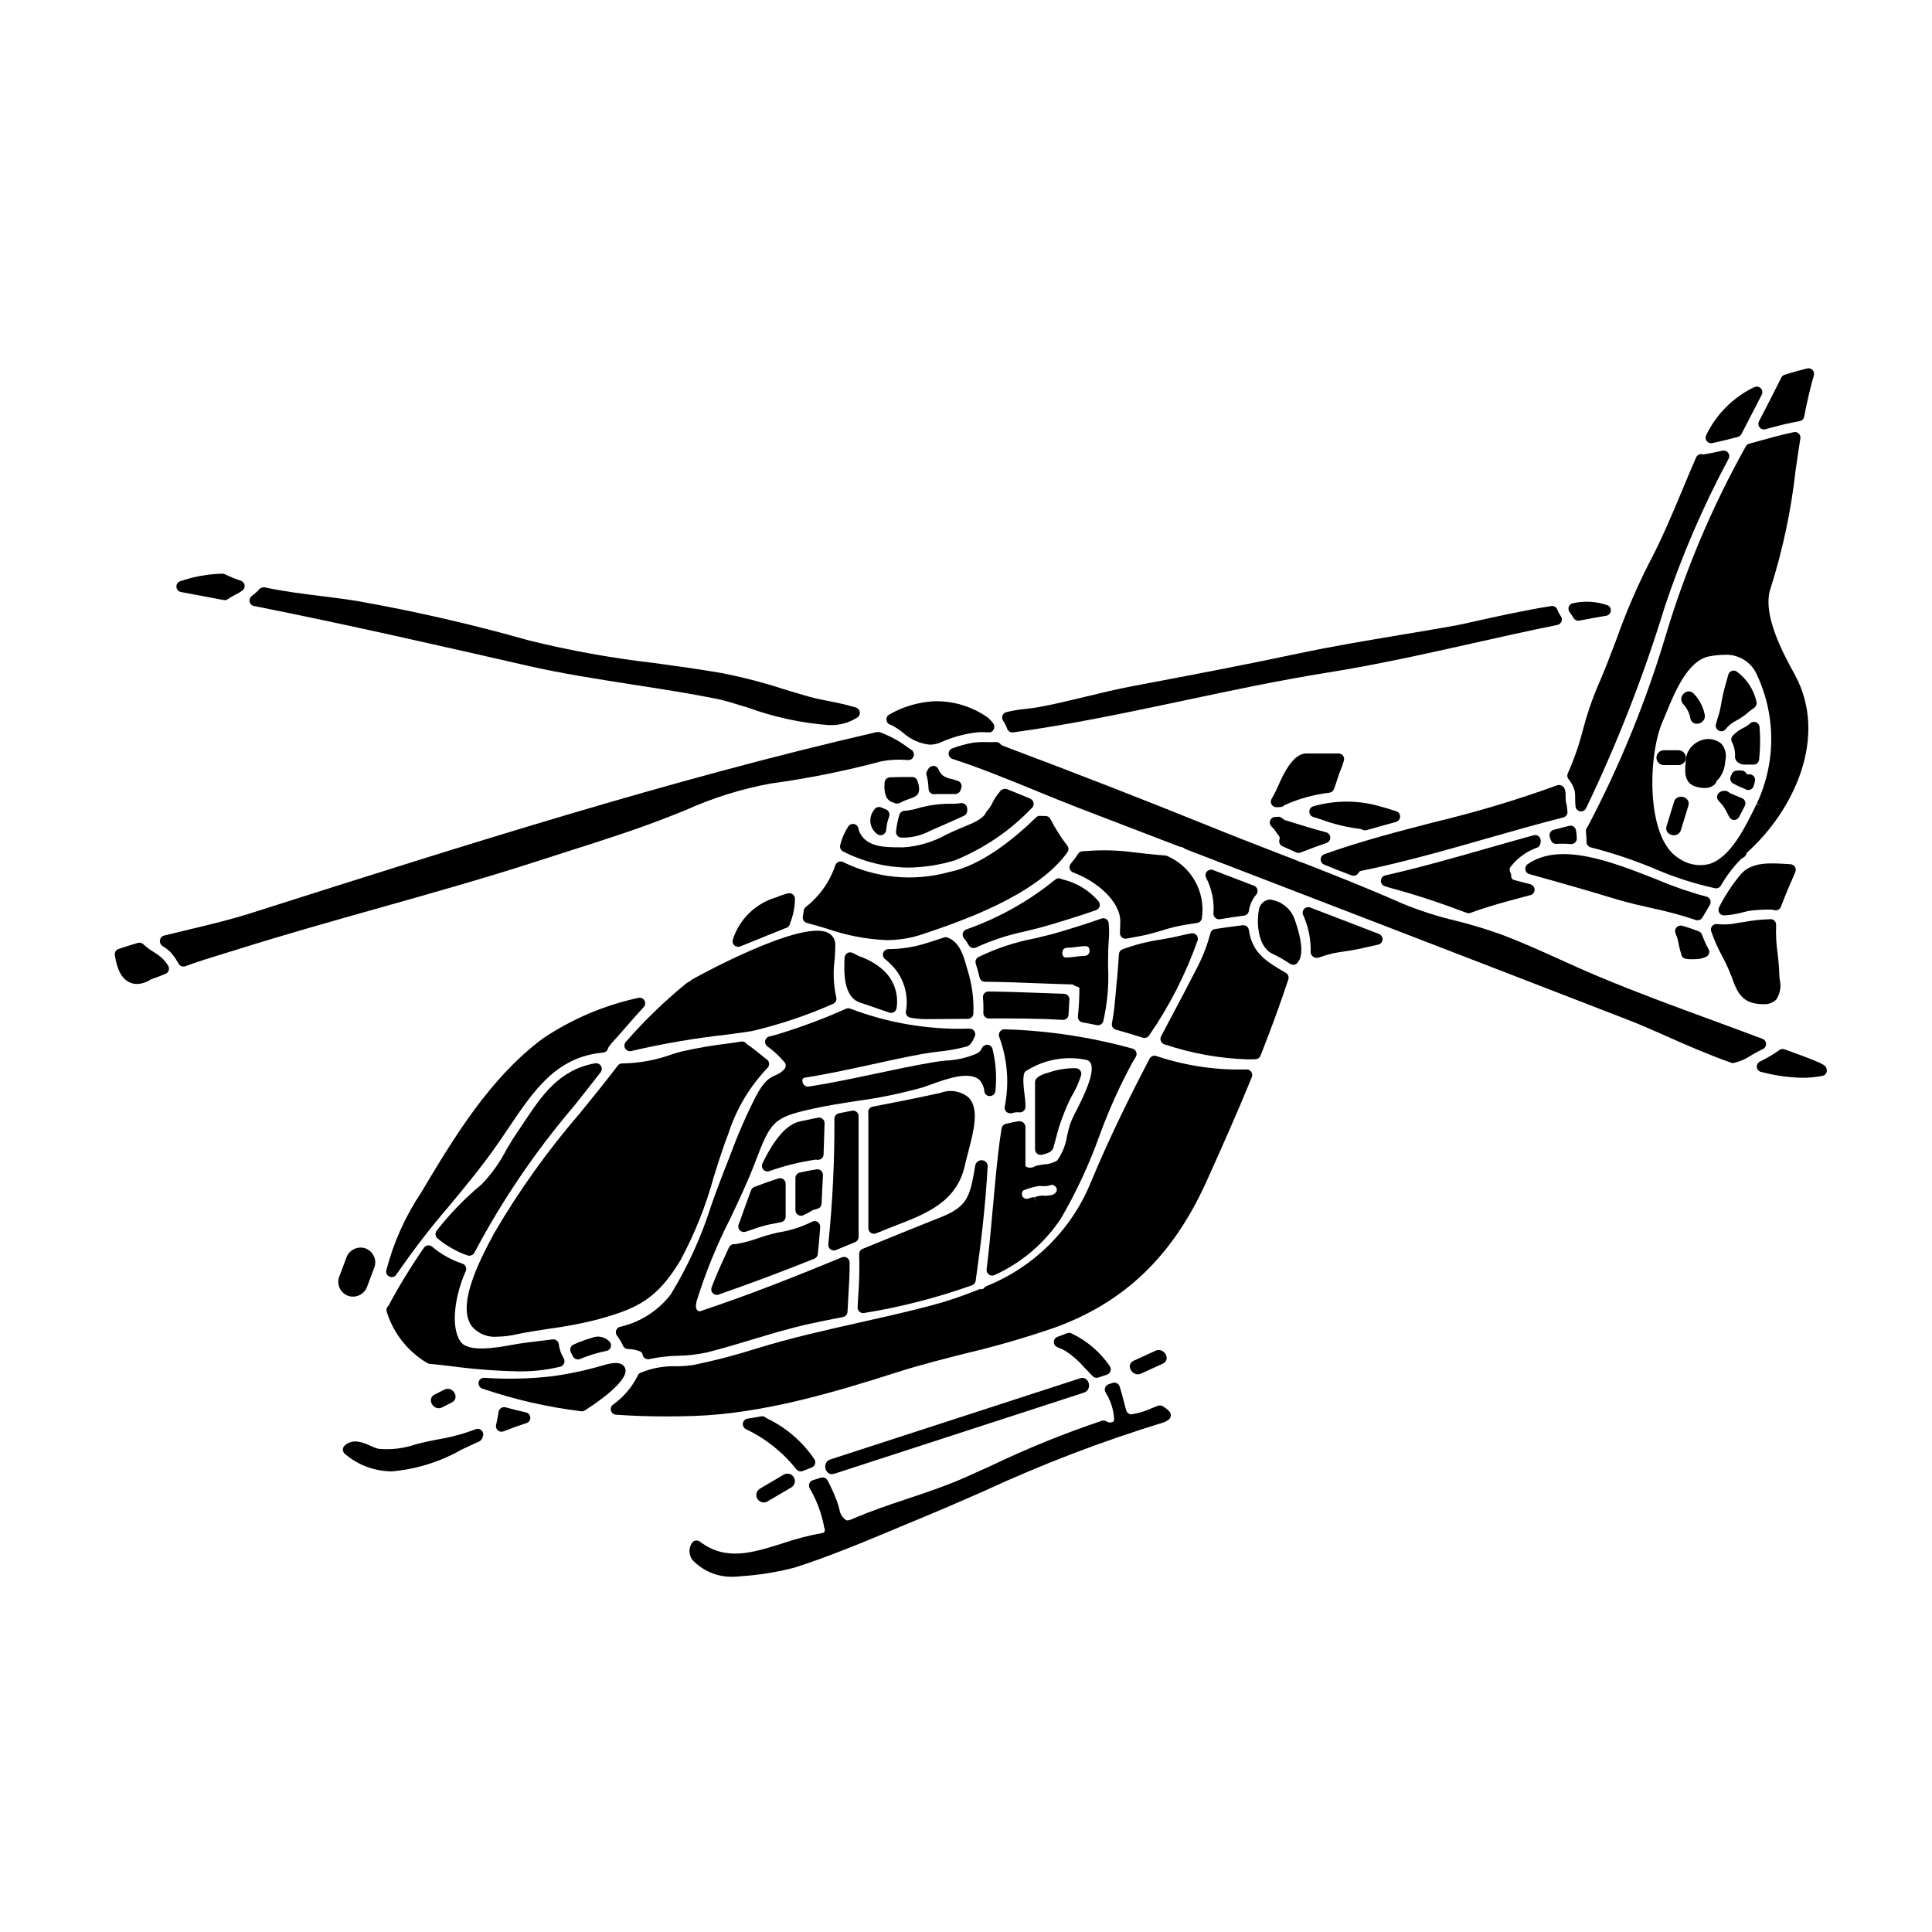 <?xml version="1.0" encoding="UTF-8"?>
<!-- Uploaded to: ICON Repo, www.iconrepo.com, Generator: ICON Repo Mixer Tools -->
<svg fill="#000000" width="800px" height="800px" version="1.1" viewBox="144 144 512 512" xmlns="http://www.w3.org/2000/svg">
 <g>
  <path d="m556.72 305.55c-0.25-0.656-0.922-1.047-1.613-0.945-7.215 1.141-15.266 2.941-20.59 4.129-2.246 0.504-3.938 0.883-4.723 1.016-4.879 0.879-9.781 1.695-14.684 2.516-8.805 1.469-17.914 2.992-26.789 4.867-14.789 3.148-29.777 5.981-44.27 8.719-4.16 0.789-8.332 1.801-12.367 2.777-4.035 0.977-8.266 2-12.375 2.754-1.18 0.215-2.312 0.348-3.453 0.473v0.004c-1.758 0.148-3.5 0.445-5.211 0.879-0.457 0.129-0.824 0.469-0.988 0.914-0.16 0.449-0.098 0.945 0.168 1.34 0.449 0.648 0.812 1.355 1.07 2.106 0.203 0.594 0.766 0.996 1.395 0.996h0.199c15.297-2.086 30.637-5.344 45.473-8.488 12.328-2.617 25.078-5.324 37.715-7.34 13.176-2.098 26.285-5.035 38.965-7.871 7.348-1.648 14.691-3.289 22.082-4.785l0.004-0.004c0.492-0.102 0.898-0.441 1.082-0.906 0.184-0.469 0.117-0.996-0.172-1.402-0.383-0.539-0.691-1.125-0.918-1.746z"/>
  <path d="m374.75 470.69c0.25 0.176 0.547 0.27 0.848 0.27 0.172 0 0.34-0.027 0.5-0.086l0.91-0.359 0.082-0.027c1.465-0.625 2.961-1.203 4.445-1.777 7.871-3.043 16.012-6.195 18.152-15.809 0.238-1.082 0.551-2.266 0.875-3.488 1.488-5.688 3.031-11.562 0.141-14.562-2.07-1.719-4.902-2.195-7.418-1.242-6.211 1.375-12.332 2.574-18.016 3.668-0.395 0.07-0.742 0.301-0.961 0.641-0.219 0.336-0.285 0.75-0.184 1.137v30.434c0 0.48 0.23 0.93 0.625 1.203z"/>
  <path d="m371.27 490.43c-0.023 0.402 0.125 0.797 0.402 1.09 0.277 0.293 0.664 0.461 1.07 0.461 0.094 0 0.188-0.012 0.277-0.027 9.746-1.578 19.328-4.043 28.625-7.367 0.5-0.191 0.855-0.645 0.922-1.18 1.465-10.406 2.566-19.57 3.188-30.473-0.039-0.426-0.242-0.82-0.566-1.098-0.449-0.352-1.043-0.461-1.586-0.285-0.543 0.172-0.965 0.605-1.125 1.152-1.398 8.188-1.867 10.945-8.988 13.801-7 2.789-13.93 5.586-20.891 8.457-0.582 0.234-0.945 0.816-0.91 1.441 0.121 3.727 0.035 7.457-0.258 11.176z"/>
  <path d="m405.14 338.06 0.863 0.027h-0.004c0.57 0.047 1.105-0.27 1.34-0.789 0.262-0.492 0.227-1.09-0.094-1.547-0.34-0.461-0.719-0.898-1.133-1.297-0.16-0.148-0.328-0.289-0.508-0.418-4.203-2.914-9.242-4.383-14.352-4.184-4.059 0.27-8 1.457-11.535 3.473-0.527 0.27-0.848 0.828-0.805 1.422 0.043 0.594 0.438 1.105 1 1.297l0.352 0.121h-0.004c1.074 0.57 2.094 1.238 3.047 1.996 1.961 1.793 4.445 2.91 7.086 3.184 1.059-0.008 2.102-0.242 3.059-0.688 2.984-1.309 6.141-2.176 9.375-2.57 0.77-0.082 1.543-0.09 2.312-0.027z"/>
  <path d="m560.59 307.11c0.027 0.043 0.207 0.352 0.238 0.395l0.18 0.301 0.004-0.004c0.27 0.434 0.742 0.695 1.254 0.691 0.094 0 0.188-0.008 0.281-0.031 2.231-0.441 4.488-0.832 6.723-1.219l0.395-0.066c0.605-0.105 1.086-0.574 1.199-1.18 0.113-0.605-0.156-1.215-0.684-1.535-2.945-1.074-6.133-1.289-9.195-0.629-0.52 0.051-0.977 0.375-1.195 0.852-0.223 0.477-0.172 1.031 0.129 1.461l0.277 0.395c0.141 0.184 0.273 0.371 0.395 0.57z"/>
  <path d="m619.82 268.86c0.418-2.887 0.836-5.773 1.301-8.66 0.074-0.48-0.09-0.965-0.441-1.305-0.352-0.336-0.848-0.477-1.324-0.371-3.363 0.707-6.734 1.648-9.992 2.559l-1.805 0.5h-0.004c-0.395 0.109-0.727 0.383-0.914 0.746-8.789 15.711-15.848 32.328-21.051 49.562-5.262 17.73-12.258 34.902-20.887 51.262-0.324 0.332-0.48 0.793-0.414 1.254 0.109 0.902 0.16 1.809 0.148 2.719 0 0.691 0.48 1.289 1.152 1.441 5.773 1.473 11.43 3.371 16.926 5.676 5.062 2.191 10.324 3.894 15.711 5.086 0.176 0.062 0.359 0.094 0.543 0.098 0.52 0 1-0.273 1.27-0.719 1.445-2.527 3.211-4.863 5.246-6.949 0.262-0.223 0.543-0.418 0.848-0.578 0.297-0.18 0.523-0.457 0.633-0.789 0.062-0.219 0.18-0.414 0.348-0.57 12.309-11.133 21.48-30.59 12.539-47.012-3.09-5.644-8.844-16.137-6.394-23.02l-0.004 0.004c3.191-10.074 5.391-20.434 6.566-30.934zm-10.258 88.105 1.344 0.617-1.391-0.523c-3.109 6.371-6.981 14.301-12.66 15.953l0.004-0.004c-2.801 0.66-5.754 0.066-8.078-1.629-8.625-5.316-8.09-27.223-4.172-36.16 0.316-0.727 0.648-1.535 1.004-2.398 2.269-5.512 5.699-13.844 11.395-14.887v0.004c1.246-0.246 2.512-0.379 3.781-0.395 3.402-0.277 6.66 1.43 8.371 4.383 5.504 11 5.652 23.914 0.402 35.035z"/>
  <path d="m559.75 350.57c0.73 0.902 1.266 1.941 1.574 3.062 0.086 0.637 0.121 1.277 0.109 1.922 0 0.789 0.027 1.574 0.098 2.176 0.078 0.648 0.574 1.168 1.223 1.277 0.078 0.016 0.16 0.023 0.242 0.02 0.566 0.004 1.082-0.32 1.328-0.828 8.281-17.254 15.258-35.102 20.859-53.402 4.516-13.543 10.176-26.676 16.926-39.258 0.262-0.512 0.203-1.133-0.156-1.586s-0.949-0.656-1.508-0.52c-1.648 0.395-3.32 0.727-4.934 0.984-0.133 0.012-0.266 0-0.395-0.035-0.684-0.137-1.367 0.223-1.645 0.863-1.18 2.691-2.301 5.406-3.438 8.129-2.793 6.691-5.684 13.633-9.137 20.105l0.004-0.004c-3.231 6.394-6.051 12.984-8.445 19.734-1.648 4.352-3.348 8.852-5.269 13.176v-0.004c-1.465 3.539-2.688 7.18-3.652 10.887-1.012 3.996-2.363 7.894-4.039 11.66-0.258 0.547-0.156 1.195 0.254 1.641z"/>
  <path d="m607.87 335.64c-0.484 0.445-1.023 0.828-1.605 1.137-1.16 0.523-2.203 1.266-3.074 2.188-0.426 0.477-0.504 1.168-0.188 1.723 0.629 1.242 0.902 2.641 0.785 4.031 0.078 0.621 0.453 1.164 1.004 1.461 0.422 0.273 0.91 0.426 1.414 0.445h2.512c0.746 0.004 1.375-0.555 1.461-1.297 0.316-2.875 0.355-5.777 0.125-8.66-0.039-0.559-0.391-1.047-0.906-1.262-0.52-0.219-1.113-0.121-1.535 0.246zm-1.969 9.445v-0.023z"/>
  <path d="m608.89 246.6c-5.519 2.652-9.984 7.09-12.672 12.594-0.133 0.242-0.207 0.512-0.211 0.789 0 0.391 0.156 0.766 0.43 1.043 0.277 0.277 0.656 0.434 1.047 0.43 0.102 0 0.203-0.008 0.301-0.031 2.262-0.477 4.527-1.035 6.793-1.648h0.004c0.395-0.109 0.73-0.379 0.918-0.746l5.387-10.441h0.004c0.285-0.574 0.168-1.262-0.285-1.711-0.457-0.449-1.148-0.551-1.715-0.258z"/>
  <path d="m338.54 473.7c-0.578 0-1.102 0.336-1.344 0.859l-0.641 1.395c-1.387 2.996-2.812 6.094-3.984 9.234-0.16 0.449-0.09 0.949 0.184 1.34 0.277 0.391 0.723 0.625 1.203 0.625 0.164 0.004 0.328-0.023 0.484-0.082 8.176-2.844 16.469-5.949 25.355-9.492 0.496-0.199 0.852-0.648 0.922-1.18 0.25-2.117 0.445-4.598 0.641-7.219 0.039-0.543-0.223-1.062-0.68-1.355-0.457-0.293-1.039-0.309-1.512-0.043-2.844 1.418-5.887 2.379-9.027 2.852-1.777 0.402-3.527 0.906-5.246 1.504-1.945 0.699-3.945 1.227-5.981 1.574-0.055 0.008-0.316-0.012-0.375-0.012z"/>
  <path d="m300.95 498.5c-1.281 0.363-2.543 0.797-3.773 1.301l-1.18 0.531h-0.004c-0.359 0.16-0.645 0.457-0.781 0.828-0.141 0.371-0.129 0.781 0.039 1.141 0.184 0.395 0.367 0.789 0.613 1.223 0.375 0.652 1.18 0.918 1.871 0.617 2.254-0.957 4.606-1.676 7.012-2.141 0.523-0.105 0.949-0.488 1.113-0.996 0.164-0.512 0.039-1.066-0.324-1.461-1.176-1.246-2.988-1.66-4.586-1.043z"/>
  <path d="m324.31 478.01c3.785-7.019 6.754-14.449 8.848-22.141 1.277-4.059 2.484-7.891 3.887-11.504v-0.004c2.094-6.484 5.625-12.41 10.336-17.336 0.312-0.305 0.477-0.727 0.449-1.164-0.031-0.434-0.25-0.832-0.602-1.09-0.609-0.449-1.297-1-1.988-1.574-1.125-0.902-2.266-1.812-3.148-2.363l-0.395-0.395h0.004c-0.332-0.324-0.793-0.477-1.25-0.414l-3.426 0.504c-4.125 0.488-8.223 1.188-12.273 2.094-0.664 0.16-1.574 0.438-2.66 0.766v0.004c-4.188 1.535-8.605 2.356-13.062 2.426-0.508-0.043-1 0.172-1.309 0.574-3.297 4.328-6.734 8.555-10.055 12.637-8.469 9.809-16.023 20.367-22.574 31.543-4.852 8.859-9.926 19.703-6.031 24.93 1.664 1.953 4.176 2.973 6.727 2.734 1.617-0.023 3.231-0.215 4.805-0.57 2.965-0.637 6.055-1.102 9.055-1.555 4.188-0.551 8.336-1.34 12.434-2.363 10.605-2.894 15.926-5.262 22.23-15.738z"/>
  <path d="m327 403.91c-0.105 0.105-0.23 0.184-0.371 0.234-0.07 0.031-0.266 0.148-0.336 0.191-0.258 0.156-0.504 0.332-0.734 0.523-5.648 4.637-10.898 9.734-15.699 15.246-0.395 0.43-0.5 1.055-0.266 1.59 0.234 0.539 0.766 0.883 1.352 0.883 0.16 0 0.316-0.027 0.465-0.074 8.34-1.949 16.793-3.394 25.305-4.328 3.367-0.453 5.801-0.789 6.691-0.969 7.328-1.727 14.48-4.129 21.359-7.18 0.711-0.305 1.07-1.102 0.824-1.836-0.711-3.266-0.844-6.629-0.395-9.941 0.109-1.574 0.199-2.996 0.156-4.039h0.004c-0.023-1.293-0.773-2.465-1.938-3.023-7.273-3.641-35.816 12.246-36.078 12.422-0.125 0.082-0.242 0.184-0.34 0.301z"/>
  <path d="m362.52 441.69c0.012-0.453-0.184-0.887-0.531-1.18-0.348-0.289-0.809-0.402-1.25-0.309l-1.68 0.34c-1.027 0.207-2.059 0.422-3.074 0.652-3.406 0.738-6.652 4.379-9.926 11.125-0.227 0.457-0.199 1 0.07 1.43 0.27 0.434 0.746 0.695 1.258 0.691 0.16 0 0.324-0.023 0.477-0.078 3.988-1.414 8.109-2.434 12.301-3.047l0.441 0.051h-0.004c0.41 0.047 0.824-0.078 1.141-0.348 0.309-0.27 0.496-0.656 0.512-1.07 0.125-3.418 0.211-6.324 0.266-8.258z"/>
  <path d="m347.88 418.67c-0.555 0.137-0.984 0.578-1.098 1.141-0.113 0.559 0.105 1.133 0.566 1.477 1.645 1.164 3.133 2.539 4.43 4.082 0.273 0.25 0.438 0.598 0.449 0.969 0.016 0.367-0.121 0.73-0.375 1-0.633 0.711-1.43 1.262-2.32 1.602-1.762 0.758-3.082 1.574-5.316 5.769-2.566 5.094-4.836 10.332-6.805 15.688l-1.488 3.797c-1.242 3.148-2.363 6.215-3.43 9.227h0.004c-2.609 8.281-6.219 16.211-10.742 23.617-3.359 4.359-8.141 7.402-13.512 8.605-0.445 0.133-0.801 0.473-0.957 0.914-0.152 0.438-0.094 0.922 0.16 1.309l0.633 0.93h0.004c0.402 0.566 0.738 1.172 1.004 1.812 0.223 0.527 0.734 0.879 1.305 0.902 1.188 0 2.359 0.25 3.445 0.727 0.246 0.188 0.41 0.461 0.461 0.766 0.07 0.406 0.309 0.762 0.656 0.98 0.234 0.152 0.508 0.234 0.789 0.234 0.121 0 0.246-0.016 0.363-0.047 2.504-0.535 5.055-0.832 7.617-0.875 2.535-0.051 5.059-0.34 7.543-0.863 4.031-1.02 8.074-2.231 11.98-3.41 4.684-1.41 9.531-2.863 14.355-3.984 3.059-0.688 6.383-1.348 9.816-2.008v0.004c0.664-0.133 1.152-0.707 1.18-1.383 0.062-1.371 0.141-2.754 0.227-4.125 0.18-2.934 0.367-5.969 0.328-8.969-0.008-0.492-0.254-0.945-0.664-1.215-0.406-0.27-0.922-0.32-1.375-0.133-11.781 4.848-24.453 9.922-37.309 14.191v0.004c-0.324 0.168-0.723 0.117-0.988-0.137-0.406-0.492-0.516-1.164-0.289-1.762 0.043-0.25 0.023-0.422 0-0.395 2.344-7.625 5.348-15.031 8.977-22.137 2.309-4.867 4.695-9.898 6.641-15.012 4.086-10.746 4.758-11.809 15.125-14.109 3.859-0.859 7.832-1.473 11.676-2.066h-0.004c5.824-0.777 11.582-1.953 17.246-3.516 0.789-0.23 1.676-0.559 2.668-0.918 4.055-1.461 10.199-3.672 12.832-1.031 0.684 0.824 1.094 1.836 1.18 2.902 0.035 0.367 0.215 0.707 0.504 0.938 0.285 0.234 0.652 0.344 1.02 0.301 0.746-0.031 1.352-0.617 1.406-1.363 0.391-3.746 0.125-7.527-0.789-11.18-0.172-0.594-0.695-1.02-1.312-1.062-0.613-0.016-1.18 0.32-1.453 0.871-0.258 0.602-0.707 1.102-1.277 1.422-2.621 1.152-5.434 1.801-8.293 1.914-1.215 0.137-2.387 0.27-3.418 0.449-5.117 0.871-10.234 1.969-15.18 3.012-5.781 1.227-11.762 2.5-17.711 3.422v-0.004c-0.516 0.105-1.047-0.098-1.363-0.523-0.32-0.398-0.434-0.926-0.301-1.422 0.039-0.094 0.133-0.344 0.695-0.426 5.969-0.934 11.883-2.227 17.609-3.484 4.402-0.965 8.801-1.93 13.258-2.754 1.434-0.266 2.906-0.449 4.375-0.637 2.543-0.25 5.062-0.703 7.531-1.355 0.938-0.277 1.48-1.148 2.152-2.672 0.203-0.457 0.164-0.984-0.109-1.402-0.273-0.418-0.738-0.668-1.234-0.672-10.789 0.355-21.535-1.441-31.621-5.285-0.355-0.145-0.754-0.145-1.109 0-5.738 2.562-11.625 4.773-17.629 6.621-0.824 0.273-1.629 0.469-2.738 0.738z"/>
  <path d="m369.8 438.35c-1.18 0.223-2.363 0.445-3.492 0.695-0.684 0.141-1.176 0.742-1.18 1.441 0.059 11.109-0.484 22.215-1.621 33.266-0.043 0.418 0.09 0.832 0.371 1.145 0.281 0.309 0.68 0.488 1.098 0.488 0.191 0 0.379-0.035 0.555-0.109l5.086-2.102c0.555-0.227 0.918-0.766 0.918-1.363v-32.012c0-0.441-0.195-0.859-0.535-1.141s-0.785-0.395-1.219-0.309z"/>
  <path d="m607.62 349.2h-0.707c-0.031-0.09-0.074-0.18-0.121-0.262-0.227-0.387-0.617-0.648-1.059-0.715-0.34-0.062-0.684-0.074-1.027-0.035l-0.395 0.02c-0.617 0-1.172 0.387-1.387 0.969-0.066 0.172-0.145 0.34-0.23 0.504-0.348 0.695-0.098 1.543 0.57 1.938 0.852 0.477 1.738 0.895 2.648 1.242l0.395 0.148 0.348 0.199v0.004c0.203 0.105 0.43 0.16 0.66 0.156 0.637 0.004 1.203-0.402 1.402-1.008 0.105-0.328 0.184-0.637 0.359-1.301l-0.004 0.004c0.121-0.445 0.027-0.918-0.25-1.285-0.281-0.363-0.715-0.578-1.172-0.578z"/>
  <path d="m361.72 463c0.121-2.172 0.219-4.363 0.316-6.496l0.051-1.086h-0.004c0.02-0.441-0.156-0.871-0.488-1.168-0.328-0.297-0.773-0.426-1.211-0.359-1.473 0.227-2.981 0.512-4.449 0.852-0.668 0.152-1.141 0.75-1.141 1.434v8.535c0 0.504 0.258 0.969 0.68 1.242 0.422 0.27 0.953 0.309 1.41 0.098 0.82-0.355 1.609-0.777 2.363-1.262 0.32-0.242 0.738-0.203 1.18-0.395 0.152-0.031 0.305-0.074 0.449-0.137 0.496-0.23 0.82-0.715 0.844-1.258z"/>
  <path d="m341.58 470.43c0.645-0.203 1.285-0.426 1.93-0.645h-0.004c1.453-0.531 2.938-0.969 4.445-1.305l3.074-0.605c0.688-0.141 1.184-0.75 1.18-1.453v-8.727c0-0.473-0.227-0.918-0.609-1.195s-0.875-0.352-1.324-0.203c-2.152 0.695-4.305 1.453-6.375 2.262-0.387 0.152-0.691 0.461-0.84 0.848-0.789 2.09-1.508 4.078-2.094 5.738l-0.734 2.082c-0.109 0.367-0.262 0.715-0.473 1.227-0.188 0.457-0.137 0.973 0.137 1.383 0.273 0.41 0.734 0.656 1.227 0.66 0.156 0 0.309-0.023 0.461-0.066z"/>
  <path d="m605.66 355.52-0.578-0.227c-0.941-0.395-1.914-0.762-2.668-1.152-0.141-0.094-0.359-0.234-0.57-0.395l-0.004-0.004c-0.75-0.32-1.613-0.199-2.246 0.32-0.309 0.246-0.504 0.605-0.543 0.996-0.039 0.391 0.078 0.785 0.328 1.09 0.199 0.238 0.434 0.484 0.648 0.711 0.156 0.164 0.312 0.316 0.414 0.445 0.496 0.688 0.93 1.414 1.301 2.176 0.168 0.371 0.359 0.734 0.566 1.082 0.266 0.457 0.754 0.738 1.281 0.738 0.535-0.016 1.023-0.316 1.277-0.789 0.59-1.098 1.121-2.113 1.547-2.988 0.176-0.367 0.191-0.793 0.043-1.176-0.148-0.379-0.449-0.684-0.828-0.832z"/>
  <path d="m590.69 398.08c0.496 0.094 1.004 0.137 1.512 0.133 0.301 0 0.586 0 0.867-0.023h-0.004c1.047 0.039 2.09-0.172 3.039-0.613 0.371-0.172 0.656-0.484 0.789-0.871 0.125-0.383 0.086-0.797-0.102-1.152-0.68-1.23-1.258-2.512-1.73-3.832-0.137-0.418-0.453-0.75-0.859-0.91-1.453-0.566-2.93-1.051-4.406-1.48-0.539-0.148-1.113 0.012-1.496 0.418-0.383 0.41-0.496 1.004-0.293 1.527l0.164 0.422c0.215 0.496 0.387 1.016 0.504 1.551 0.176 0.984 0.395 1.969 0.656 2.883v-0.004c0.043 0.176 0.105 0.348 0.18 0.512v0.062c0.031 0.676 0.516 1.242 1.18 1.379z"/>
  <path d="m548.84 373.02c-0.469 0.328-0.703 0.898-0.605 1.461 0.094 0.562 0.508 1.016 1.059 1.168 8.891 2.465 16.25 4.586 23.168 6.691 3.078 0.926 6.211 1.629 9.242 2.312l-0.004 0.004c3.953 0.82 7.852 1.871 11.68 3.148 0.16 0.059 0.328 0.086 0.496 0.086 0.516 0 0.992-0.266 1.258-0.707 0.699-1.148 1.367-2.266 2.016-3.414 0.227-0.41 0.25-0.902 0.059-1.328-0.191-0.43-0.574-0.742-1.031-0.84-4.402-1.168-8.715-2.656-12.906-4.445-12.098-4.781-25.809-10.164-34.43-4.137z"/>
  <path d="m558.95 356.31c-0.035-0.324-0.047-0.648-0.035-0.973 0-1.285-0.023-2.305-0.75-2.938-0.051-0.043-0.102-0.082-0.152-0.117h-0.004c-0.398-0.273-0.91-0.336-1.363-0.164-10.621 3.859-21.457 7.109-32.449 9.734-9.664 2.496-19.652 5.082-29.219 8.512-0.574 0.203-0.965 0.742-0.984 1.352-0.016 0.613 0.348 1.172 0.91 1.406 2.394 1.004 4.84 1.949 7.289 2.871v-0.004c0.711 0.27 1.508-0.047 1.844-0.723 0.145-0.273 0.414-0.457 0.719-0.484 11.223-2.281 22.398-5.477 33.211-8.566 6.648-1.902 13.523-3.863 20.316-5.59h0.004c0.727-0.184 1.195-0.879 1.098-1.621l-0.066-0.617c-0.059-0.703-0.18-1.398-0.367-2.078z"/>
  <path d="m555.74 363.91c-0.754 0.195-1.223 0.945-1.074 1.711 0.062 0.379 0.184 0.746 0.355 1.086 0.074 0.184 0.184 0.352 0.32 0.496 0.301 0.301 0.715 0.461 1.141 0.434 1.266-0.074 2.535-0.059 3.797 0.051h0.113c0.402 0 0.785-0.164 1.062-0.453 0.281-0.289 0.43-0.68 0.414-1.082-0.016-0.73-0.09-1.457-0.223-2.176-0.086-0.391-0.324-0.734-0.664-0.945-0.336-0.215-0.746-0.281-1.133-0.184-1.082 0.266-2.164 0.547-3.254 0.836z"/>
  <path d="m551.62 365.52c-0.352-0.219-0.781-0.281-1.18-0.168-4.043 1.105-8.07 2.254-12.102 3.406-8.898 2.539-18.105 5.164-27.246 7.242v-0.004c-0.652 0.148-1.121 0.719-1.145 1.387-0.027 0.668 0.402 1.27 1.039 1.465l0.559 0.176c0.375 0.121 0.746 0.238 1.113 0.336 6.191 1.656 12.742 3.801 20.023 6.555v-0.004c0.168 0.062 0.348 0.098 0.523 0.098 0.18 0 0.352-0.031 0.516-0.094 4.606-1.715 9.516-3.019 14.27-4.277l1.613-0.43c0.645-0.176 1.086-0.762 1.086-1.426 0-0.668-0.441-1.25-1.086-1.426l-4.277-1.129c-0.27-0.047-0.508-0.195-0.668-0.418-0.156-0.223-0.219-0.496-0.176-0.766 0.012-0.273-0.059-0.547-0.195-0.785-0.328-0.516-0.281-1.184 0.113-1.648 1.82-2.301 4.254-4.039 7.023-5.008 0.688-0.238 0.992-1.371 0.848-2.094h-0.004c-0.07-0.406-0.305-0.766-0.648-0.988z"/>
  <path d="m480.94 363c0.449 0.418 0.848 0.891 1.184 1.406 0.195 0.332 0.422 0.645 0.676 0.941 0.309 0.297 0.41 0.75 0.262 1.156-0.215 0.711 0.137 1.473 0.816 1.773l3.688 1.648c0.168 0.074 0.352 0.113 0.535 0.113 0.273-0.004 0.543-0.07 0.789-0.195 2.191-0.875 4.434-1.668 6.691-2.465 0.598-0.223 0.984-0.809 0.957-1.449-0.031-0.641-0.469-1.188-1.09-1.355-3.176-0.82-6.32-1.805-9.363-2.754l-1.438-0.449c-0.309-0.094-0.59-0.266-0.816-0.496-0.328-0.324-0.785-0.477-1.242-0.418-0.148 0.02-0.285 0-0.602 0.043-0.598 0-1.137 0.359-1.363 0.91-0.23 0.551-0.105 1.188 0.316 1.609z"/>
  <path d="m622.94 241.64c-2 0.48-4.031 1.043-6.027 1.688h0.004c-0.223 0.074-0.426 0.199-0.594 0.363-0.152 0.16-0.273 0.352-0.348 0.559-1.441 2.906-2.934 5.797-4.438 8.711l-1.391 2.695c-0.23 0.461-0.211 1.008 0.055 1.445 0.27 0.438 0.746 0.707 1.262 0.707 0.133 0 0.266-0.02 0.395-0.059 3.543-0.996 6.418-1.676 9.082-2.148h-0.004c0.602-0.109 1.07-0.578 1.184-1.18 0.789-4.129 1.637-7.711 2.566-10.941 0.145-0.504 0.012-1.051-0.352-1.43-0.363-0.379-0.898-0.539-1.41-0.418z"/>
  <path d="m498.73 343.68h-8.562c-2.637 0-5.117 2.973-7.758 9.328-0.359 0.789-0.82 1.629-1.434 2.723-0.254 0.457-0.25 1.016 0.016 1.465 0.266 0.453 0.75 0.73 1.273 0.73 0.371 0 0.742-0.031 1.141-0.062 0.312-0.023 0.609-0.148 0.848-0.352 0.078-0.082 0.176-0.152 0.281-0.199l0.09-0.035c3.711-1.648 7.644-2.727 11.672-3.199 0.543-0.059 1.008-0.418 1.203-0.926 0.332-0.84 0.605-1.691 0.879-2.543 0.273-0.852 0.543-1.707 0.863-2.492 0.371-0.828 0.676-1.688 0.906-2.566 0.129-0.445 0.039-0.922-0.242-1.289-0.277-0.371-0.715-0.586-1.176-0.582z"/>
  <path d="m490.98 359.03c-0.027 0.672 0.398 1.273 1.039 1.473l2.266 0.723v0.004c3.269 1.199 6.664 2.016 10.121 2.434 0.227 0.023 0.445 0.098 0.645 0.215 0.211 0.113 0.449 0.172 0.691 0.172 0.133 0 0.266-0.02 0.395-0.055 2.586-0.742 5.207-1.465 7.82-2.176 0.629-0.172 1.07-0.734 1.09-1.387 0.016-0.652-0.395-1.238-1.016-1.441-1.715-0.566-3.457-1.098-5.32-1.574-5.453-1.379-11.176-1.297-16.586 0.238-0.648 0.148-1.117 0.711-1.145 1.375z"/>
  <path d="m599.68 350.14c0.824-1.148 1.336-2.492 1.484-3.894l0.059-0.609v-0.004c0.406-1.574 0.035-3.246-1-4.5-1.57-1.348-3.773-1.672-5.668-0.836-0.066 0.027-0.676 0.309-0.734 0.34-1.859 1.023-3.043 2.949-3.113 5.07 0 0.293-0.027 0.609-0.051 0.941-0.129 1.812-0.348 4.844 2.652 5.793 0.773 0.242 1.582 0.375 2.394 0.391 0.992 0.047 1.965-0.293 2.711-0.953 0.176-0.164 0.312-0.371 0.391-0.602 0.098-0.297 0.281-0.559 0.531-0.742 0.141-0.109 0.254-0.242 0.344-0.395z"/>
  <path d="m340.17 394.82c2.363-0.98 4.746-1.938 7.129-2.891l4.887-1.969c0.609-0.113 1.082-0.602 1.18-1.215 0.031-0.195 0.094-0.383 0.188-0.555l0.051-0.105c0.68-1.887 1.043-3.875 1.066-5.883 0.008-0.461-0.203-0.895-0.562-1.184-0.359-0.285-0.832-0.383-1.281-0.273-1.043 0.262-2.062 0.609-3.051 1.039-5.516 1.578-9.875 5.824-11.598 11.297-0.137 0.543 0.043 1.113 0.465 1.48 0.266 0.234 0.609 0.359 0.965 0.359 0.191 0 0.383-0.031 0.562-0.102z"/>
  <path d="m604.28 321.98c-0.391-0.277-0.895-0.344-1.344-0.176-0.449 0.168-0.793 0.539-0.918 1.004l-0.438 1.574c-0.672 2.25-1.199 4.543-1.574 6.863-0.172 0.977-0.422 1.938-0.742 2.875-0.184 0.609-0.375 1.219-0.531 1.836-0.168 0.664 0.145 1.359 0.758 1.676 0.207 0.109 0.441 0.168 0.676 0.164 0.434 0 0.844-0.188 1.125-0.52 0.711-0.922 1.617-1.676 2.648-2.211 1.203-0.629 2.328-1.395 3.352-2.281 0.523-0.422 1.047-0.848 1.598-1.227v-0.004c0.492-0.336 0.73-0.938 0.609-1.52-0.695-3.231-2.555-6.098-5.219-8.055z"/>
  <path d="m619.77 375.1c0.195-0.441 0.164-0.949-0.09-1.363-0.25-0.41-0.688-0.676-1.168-0.707l-0.902-0.055c-4.562-0.285-9.301-0.582-12.168 2.594-2.285 2.711-4.25 5.676-5.852 8.836-0.25 0.457-0.242 1.016 0.023 1.461 0.266 0.449 0.75 0.723 1.27 0.723h0.023c1.641-0.09 3.266-0.355 4.852-0.789 0.57-0.137 1.125-0.273 1.652-0.395 1.891-0.262 3.801-0.379 5.707-0.355 0.375 0 0.75 0.051 1.113 0.148 0.727 0.195 1.48-0.199 1.734-0.906 1.082-2.82 2.324-5.832 3.805-9.191z"/>
  <path d="m615.51 401.73c-0.035-1.574-0.227-3.297-0.426-5.07-0.355-2.477-0.488-4.977-0.395-7.477 0.039-0.461-0.141-0.91-0.48-1.219-0.344-0.312-0.809-0.441-1.262-0.355-2.231 0.066-4.449 0.305-6.641 0.707l-1.82 0.281c-1.758 0.387-3.57 0.488-5.363 0.301-0.508-0.09-1.023 0.098-1.359 0.488-0.336 0.391-0.445 0.926-0.289 1.418 0.797 2.277 1.777 4.484 2.926 6.609 0.945 1.758 1.781 3.574 2.496 5.441 1.531 4.383 2.938 7.262 8.383 7.262h0.004c1.273 0.105 2.531-0.348 3.449-1.238 1.027-1.559 1.359-3.473 0.906-5.281-0.059-0.586-0.113-1.223-0.129-1.867z"/>
  <path d="m603.23 425.71c0.18 0 0.359-0.027 0.531-0.086 1.523-0.391 2.969-1.039 4.273-1.914 0.363-0.211 0.707-0.422 1.07-0.617 0.684-0.395 1.371-0.734 2.078-1.078v-0.004c0.539-0.25 0.871-0.801 0.844-1.395-0.023-0.59-0.402-1.109-0.957-1.316-4.426-1.668-8.855-3.293-13.289-4.926-9.984-3.664-20.309-7.453-30.309-11.656-3.398-1.426-6.773-2.949-10.145-4.477-5.117-2.316-10.434-4.723-15.766-6.691l0.008 0.004c-3.832-1.371-7.734-2.547-11.684-3.527-4.852-1.141-9.605-2.668-14.215-4.562-8.883-3.938-17.914-7.504-26.402-10.824h-0.004c-0.27-0.117-0.551-0.199-0.84-0.25-0.109-0.078-0.227-0.145-0.352-0.191l-5.512-2.141c-6.102-2.363-12.203-4.723-18.188-7.16-16.531-6.691-34.43-13.68-54.711-21.312-0.199-0.066-0.371-0.195-0.492-0.367-0.297-0.387-0.762-0.602-1.25-0.578-0.789 0.047-1.574 0.031-2.328 0.023-1.242-0.043-2.484 0.008-3.719 0.16-1.879 0.324-3.727 0.828-5.508 1.508-0.594 0.219-0.98 0.785-0.969 1.414 0.012 0.629 0.422 1.184 1.023 1.375 7.277 2.363 14.613 5.367 21.703 8.266 3.961 1.625 7.902 3.242 11.809 4.75l26.672 10.234h-0.004c0.465 0.039 0.906 0.199 1.293 0.457 0.117 0.102 0.25 0.18 0.391 0.238 15.688 6.035 31.359 12.07 47.008 18.105 23.504 9.055 46.996 18.129 70.477 27.23 2.844 1.098 6.125 2.547 9.672 4.113 5.305 2.363 11.32 4.996 17.32 7.117v-0.004c0.152 0.055 0.309 0.082 0.469 0.082z"/>
  <path d="m277.98 516.95c-0.402-0.109-0.832-0.043-1.184 0.184-0.352 0.223-0.59 0.586-0.66 0.996-0.188 1.199-0.395 2.363-0.664 3.473-0.109 0.441-0.008 0.902 0.273 1.258s0.711 0.562 1.16 0.562c0.184 0 0.367-0.035 0.535-0.105 2.016-0.789 4.031-1.523 6.07-2.172 0.637-0.203 1.055-0.805 1.027-1.469-0.027-0.664-0.5-1.23-1.148-1.375-1.816-0.391-3.613-0.859-5.41-1.352z"/>
  <path d="m398.58 356.84c-0.668 0.117-1.344 0.176-2.019 0.172-2.746-0.07-5.492 0.223-8.16 0.875l-0.754 0.203c-1.289 0.406-2.617 0.672-3.965 0.789-0.621 0.031-1.152 0.445-1.34 1.039-0.43 1.438-0.727 2.914-0.883 4.41-0.051 0.418 0.082 0.836 0.359 1.152 0.281 0.312 0.684 0.496 1.105 0.496h0.43 0.543-0.004c2.312-0.102 4.574-0.715 6.617-1.805l1.082-0.48c1.18-0.5 5.219-2.277 7.871-3.5l0.004 0.004c0.52-0.242 0.855-0.766 0.855-1.34v-0.551c0-0.438-0.191-0.852-0.527-1.129-0.336-0.285-0.781-0.406-1.215-0.336z"/>
  <path d="m298.16 518.02c0.246 0 0.488-0.059 0.707-0.176 0.125-0.066 12.316-7.594 10.793-11.285-0.898-2.18-4.348-1.18-6.008-0.684-4.305 1.262-8.699 2.203-13.141 2.824-6.023 0.711-12.102 0.852-18.148 0.43-0.734-0.051-1.391 0.457-1.523 1.18-0.145 0.723 0.27 1.438 0.965 1.676 8.496 2.902 17.266 4.914 26.176 6.008 0.059 0.012 0.121 0.023 0.18 0.027z"/>
  <path d="m191.05 398.93 0.324 0.523c0.371 0.594 1.109 0.844 1.766 0.598 3.434-1.277 7.019-2.363 10.488-3.43 1.367-0.418 2.754-0.84 4.102-1.266 12.156-3.809 24.633-7.328 36.703-10.727 13.961-3.938 28.402-8.004 42.441-12.559 2.754-0.902 5.512-1.773 8.242-2.648 9.207-2.934 17.906-5.703 26.891-9.262l3.731-1.492h0.004c7.156-3.223 14.676-5.578 22.395-7.008 9.926-1.348 19.754-3.32 29.43-5.902 2.184-0.426 4.41-0.543 6.625-0.355l0.473 0.02c0.676 0.047 1.289-0.391 1.461-1.047 0.191-0.637-0.066-1.328-0.629-1.68-0.273-0.168-0.535-0.34-0.789-0.516-2.324-1.773-4.902-3.18-7.652-4.168-0.355-0.051-0.715-0.023-1.059 0.078-54.445 12.543-109.29 30.023-162.33 46.891l-3.016 0.961c-5.367 1.719-11.02 3.074-16.508 4.379-2.25 0.543-4.504 1.078-6.742 1.641-0.555 0.172-0.957 0.656-1.02 1.234-0.078 0.605 0.203 1.203 0.719 1.527 0.688 0.414 1.332 0.898 1.926 1.438 0.785 0.836 1.465 1.766 2.023 2.769z"/>
  <path d="m388.4 546.19c5.512-2.289 11.02-4.68 16.484-7.086 15.441-7.148 31.355-13.227 47.625-18.195 0.188-0.066 0.367-0.156 0.527-0.273l0.395-0.25c0.426-0.195 0.73-0.582 0.824-1.039 0.09-0.453-0.035-0.922-0.336-1.27-0.535-0.555-1.145-1.035-1.805-1.43-0.379-0.215-0.836-0.254-1.246-0.105-0.566 0.207-1.152 0.445-1.754 0.684v0.004c-1.719 0.805-3.547 1.344-5.43 1.598-0.539-0.102-0.996-0.465-1.215-0.969-0.219-0.789-0.422-1.574-0.629-2.391-0.344-1.34-0.691-2.707-1.125-4.047h-0.004c-0.125-0.383-0.402-0.699-0.77-0.871-0.363-0.176-0.785-0.191-1.16-0.047-0.332 0.125-0.629 0.223-0.957 0.328v-0.004c-0.438 0.137-0.789 0.469-0.949 0.895-0.16 0.43-0.109 0.91 0.129 1.297 1.312 2.094 2.082 4.477 2.246 6.941 0.047 0.562-0.152 0.758-0.336 0.867-0.539 0.246-1.168 0.199-1.66-0.129-0.371-0.242-0.832-0.309-1.258-0.176-9.941 3.336-19.668 7.277-29.125 11.809-2.418 1.098-4.824 2.184-7.223 3.254-4.894 2.164-10.086 3.902-15.105 5.578-4.965 1.66-10.102 3.383-14.957 5.512-0.625 0.254-1.141 0.32-1.332 0.184-1-0.645-1.66-1.699-1.805-2.879-0.172-0.691-0.383-1.375-0.625-2.047-0.703-1.922-1.543-3.797-2.508-5.602-0.328-0.637-1.062-0.941-1.746-0.73l-2.152 0.664c-0.43 0.133-0.777 0.453-0.941 0.871-0.164 0.422-0.129 0.891 0.098 1.281 1.789 3.055 3.055 6.391 3.75 9.863 0 0.199 0.039 0.398 0.117 0.586 0.172 0.332 0.191 0.719 0.055 1.066-0.035 0.066-0.145 0.266-0.633 0.344-3.519 0.633-6.988 1.535-10.367 2.699-8.133 2.57-15.148 4.789-22.02-0.43-0.336-0.258-0.77-0.355-1.188-0.27-0.414 0.082-0.773 0.344-0.984 0.711-0.816 1.34-0.777 3.031 0.105 4.328 2.82 3.027 6.812 4.684 10.945 4.543 0.363 0 0.711-0.016 1.039-0.047l1.043-0.102c4.777-0.305 9.512-1.07 14.145-2.281 9.32-2.981 19.066-7.062 28.484-11.02z"/>
  <path d="m211.29 304.59c24.828 4.934 50.23 10.746 72.652 15.871 9.211 2.09 18.703 3.543 27.879 4.984 7.273 1.125 14.801 2.289 22.121 3.754 2.082 0.418 4.945 1.305 8.266 2.332v-0.004c6.859 2.5 14.027 4.059 21.305 4.625 2.738 0.156 5.457-0.559 7.762-2.051 0.449-0.328 0.672-0.883 0.582-1.434-0.09-0.547-0.484-0.996-1.016-1.164-2.348-0.688-4.731-1.254-7.141-1.691-1.75-0.348-3.461-0.688-5.004-1.109-2.34-0.645-4.688-1.359-7.047-2.078h0.004c-5.277-1.715-10.652-3.117-16.098-4.199-5.981-1.051-12.203-1.902-18.219-2.723-11.188-1.285-22.281-3.289-33.215-5.996-14.898-4.215-29.996-7.684-45.242-10.391-2.992-0.504-6.207-0.902-9.512-1.316-5.078-0.629-10.332-1.281-15.301-2.363v0.004c-0.723-0.035-1.398 0.344-1.742 0.98-0.562 0.449-1.129 0.93-1.688 1.41-0.43 0.367-0.613 0.949-0.469 1.496 0.141 0.547 0.582 0.965 1.137 1.074z"/>
  <path d="m397.72 350.9c-0.145-0.035-0.289-0.086-0.43-0.133l-1.117-0.328c-0.914-0.145-1.777-0.512-2.516-1.074l-0.035-0.039c-0.398-0.469-0.73-0.988-0.984-1.547-0.242-0.535-0.797-0.852-1.379-0.789-0.586 0.031-1.102 0.395-1.332 0.934l-0.215 0.359c-0.238 0.367-0.293 0.824-0.156 1.238l0.121 0.371h0.004c0.223 1.035 0.355 2.09 0.391 3.148 0.02 0.801 0.676 1.438 1.477 1.434h0.133c0.254-0.023 0.516-0.047 0.75-0.047h1.574 3.113 0.004c0.609 0.008 1.16-0.355 1.395-0.914l0.184-0.531c0.039-0.102 0.066-0.207 0.078-0.312 0.098-0.379 0.039-0.781-0.164-1.117-0.203-0.336-0.531-0.578-0.914-0.668z"/>
  <path d="m203.59 296.18c-0.207-0.109-0.441-0.16-0.676-0.152-3.812 0.09-7.586 0.77-11.191 2.019-0.629 0.227-1.027 0.848-0.969 1.512 0.055 0.668 0.551 1.211 1.207 1.332 3.5 0.637 6.988 1.305 10.484 1.969l0.828 0.152c0.09 0.02 0.184 0.027 0.273 0.027 0.312 0 0.613-0.098 0.863-0.281 0.645-0.441 1.316-0.836 2.019-1.18 0.645-0.301 1.254-0.664 1.82-1.094 0.438-0.328 0.656-0.867 0.574-1.402-0.082-0.539-0.453-0.984-0.965-1.168-1.457-0.488-2.883-1.066-4.269-1.734z"/>
  <path d="m174.43 397.1c0.594 3.938 1.863 6.297 3.891 7.231 0.613 0.285 1.285 0.434 1.965 0.434 1.332-0.047 2.621-0.469 3.723-1.215 1.062-0.363 2.098-0.789 3.121-1.18l0.73-0.301v0.004c0.41-0.164 0.723-0.504 0.855-0.922 0.137-0.422 0.074-0.879-0.164-1.25-0.707-1.164-1.66-2.164-2.789-2.93-0.336-0.23-0.691-0.465-1.059-0.703v-0.004c-0.965-0.566-1.863-1.238-2.684-2-0.379-0.395-0.945-0.547-1.469-0.395-1.734 0.504-3.445 1.039-5.156 1.625-0.664 0.238-1.066 0.91-0.965 1.605z"/>
  <path d="m247.86 533.93c6.492-0.566 12.781-2.531 18.441-5.758 1.258-0.59 2.523-1.18 3.84-1.789 0.293-0.141 0.582-0.266 0.895-0.395v-0.004c0.59-0.336 0.945-0.969 0.934-1.648 0.012 0.109 0.012 0.215 0 0.324 0.207-0.555 0.066-1.18-0.363-1.59s-1.059-0.527-1.605-0.293c-3.246 1.238-6.609 2.141-10.035 2.695-1.453 0.289-2.852 0.562-4.117 0.871l-1.688 0.426h-0.004c-3.172 1.094-6.543 1.496-9.887 1.18-0.711-0.203-1.406-0.469-2.074-0.785-1.969-0.871-4.648-2.055-6.836-0.09-0.324 0.285-0.504 0.703-0.492 1.137 0.012 0.434 0.215 0.84 0.551 1.113 3.473 2.957 7.883 4.586 12.441 4.606z"/>
  <path d="m466.06 387.23c0.27 0.246 0.621 0.387 0.984 0.395 0.082-0.004 0.164-0.008 0.246-0.02 2.133-0.359 4.269-0.684 6.406-0.961 0.645-0.082 1.156-0.574 1.266-1.215 0.223-1.598 0.895-3.098 1.934-4.328 0.324-0.359 0.449-0.859 0.336-1.328-0.109-0.473-0.449-0.859-0.902-1.035l-10.855-4.172c-0.574-0.219-1.23-0.059-1.637 0.406-0.41 0.465-0.484 1.133-0.188 1.676 1.5 2.898 2.168 6.156 1.926 9.414-0.023 0.441 0.152 0.871 0.484 1.168z"/>
  <path d="m492.02 397.56c0.27 0.191 0.594 0.293 0.93 0.281 0.188 0.004 0.379-0.027 0.562-0.086 1.219-0.441 2.465-0.812 3.731-1.117 1.035-0.203 2.07-0.359 3.113-0.516 1.219-0.18 2.438-0.367 3.648-0.617 1.719-0.363 3.504-0.789 5.258-1.18 0.629-0.152 1.09-0.691 1.133-1.34 0.043-0.645-0.34-1.242-0.945-1.477l-18.227-7.012v0.004c-0.547-0.215-1.168-0.078-1.582 0.34-0.414 0.418-0.539 1.043-0.316 1.586 1.41 3.109 2.102 6.496 2.016 9.91 0.012 0.492 0.266 0.949 0.68 1.223z"/>
  <path d="m246.36 480.69c-0.133 0.691 0.238 1.379 0.891 1.648 0.652 0.262 1.398 0.031 1.785-0.555 4.34-6.316 9.016-12.395 14.012-18.203 4.496-5.41 9.137-11.02 13.32-17.125 0.789-1.137 1.547-2.273 2.305-3.398 6.863-10.195 12.793-19 25.168-20.105h-0.004c0.625-0.055 1.148-0.5 1.301-1.105 0.035-0.18 0.125-0.344 0.254-0.473 0.207-0.227 0.387-0.477 0.539-0.742 1.281-1.398 2.57-2.879 3.871-4.375 1.551-1.785 3.148-3.606 4.785-5.359v-0.004c0.453-0.484 0.531-1.211 0.188-1.777-0.344-0.566-1.02-0.836-1.66-0.656-8.977 1.945-17.508 5.562-25.141 10.672-14.223 10.504-23.836 26.625-32.32 40.84-4.242 6.332-7.383 13.336-9.293 20.719z"/>
  <path d="m426.37 502.02c1.801 1.176 3.43 2.59 4.84 4.211l0.836 0.867c0.336 0.332 0.648 0.672 0.965 1.012l0.535 0.566c0.273 0.293 0.66 0.461 1.066 0.461 0.168-0.004 0.336-0.031 0.496-0.086 0.75-0.273 1.492-0.516 2.242-0.758v-0.004c0.441-0.141 0.793-0.484 0.941-0.926 0.152-0.438 0.086-0.926-0.176-1.309-2.516-3.695-5.961-6.66-9.988-8.605-0.398-0.266-0.902-0.316-1.348-0.141l-0.789 0.309c-0.547 0.219-1.09 0.445-1.672 0.625h0.004c-0.598 0.184-1.016 0.727-1.035 1.352-0.023 0.625 0.348 1.195 0.926 1.43 0.746 0.27 1.469 0.602 2.156 0.996z"/>
  <path d="m610.68 428.05c3.598 0.973 7.297 1.504 11.023 1.574 1.824 0.012 3.644-0.176 5.43-0.555 0.578-0.184 0.973-0.711 0.992-1.316 0.023-0.652-0.324-1.262-0.898-1.574-0.395-0.215-0.742-0.395-1.02-0.547l-0.094-0.043c-3.004-1.262-6.188-2.43-9.188-3.508h0.004c-0.461-0.164-0.969-0.094-1.363 0.191-1.633 1.16-3.363 2.18-5.168 3.047-0.555 0.27-0.883 0.859-0.82 1.477 0.066 0.613 0.504 1.125 1.102 1.277z"/>
  <path d="m356.21 533.93c0.191 0 0.383-0.035 0.562-0.105 0.789-0.324 1.547-0.625 2.332-0.922h-0.004c0.434-0.164 0.762-0.516 0.895-0.957 0.133-0.441 0.051-0.918-0.219-1.289-3.172-4.676-7.535-8.418-12.645-10.828-0.062-0.055-0.316-0.242-0.395-0.289h0.004c-0.309-0.184-0.672-0.25-1.023-0.184-1.203 0.215-2.406 0.395-3.609 0.598-0.645 0.098-1.148 0.609-1.238 1.254s0.254 1.27 0.844 1.543c5.195 2.484 9.758 6.117 13.34 10.629 0.281 0.352 0.707 0.555 1.156 0.551z"/>
  <path d="m474.36 427.41c-7.961 0.23-15.902-0.918-23.469-3.402l-0.395-0.129c-0.703-0.273-1.504 0.02-1.859 0.688-4.504 8.66-10.344 20.195-15.547 32.734v0.004c-5.117 12.57-15.129 22.516-27.734 27.551-0.262 0.117-0.484 0.305-0.641 0.547-0.129 0.203-0.449 0.223-0.672 0.211h-0.004c-0.227-0.02-0.461 0.02-0.672 0.113-4.648 1.895-9.43 3.457-14.301 4.684-5.719 1.477-11.59 2.789-17.262 4.066-8.969 2.012-18.246 4.094-27.215 6.859-5.547 1.766-11.184 3.238-16.887 4.406-1.418 0.203-2.844 0.316-4.277 0.336-3.215-0.133-6.426 0.418-9.414 1.617-0.434 0.109-0.793 0.41-0.984 0.816-1.52 3.09-3.785 5.754-6.59 7.754-0.488 0.371-0.695 1.004-0.52 1.594 0.172 0.586 0.695 1.004 1.305 1.051 4.356 0.309 8.77 0.457 13.359 0.457 2.363 0 4.762-0.039 7.203-0.117 18.242-0.609 36.793-6.102 54.227-11.672 5.902-1.875 12.035-3.434 17.98-4.938 8.012-1.887 15.922-4.184 23.699-6.875 18.41-6.731 31.094-18.949 39.941-38.445 3.754-8.301 8.133-18.105 12.117-27.867h0.004c0.188-0.465 0.129-0.988-0.152-1.398-0.277-0.414-0.746-0.656-1.242-0.645z"/>
  <path d="m454.32 413.67-2.621 4.977c-0.207 0.387-0.227 0.848-0.059 1.254 0.172 0.406 0.512 0.719 0.93 0.848 7.176 2.426 14.668 3.769 22.234 3.996 0.637 0 1.277 0 1.922-0.039v-0.004c0.586-0.02 1.102-0.383 1.316-0.926 2.754-6.941 5.246-13.746 7.379-20.219v-0.004c0.215-0.656-0.059-1.379-0.656-1.73l-0.48-0.285c-4.047-2.363-7.547-4.422-8.898-9.102v0.004c-0.188-0.652-0.332-1.32-0.43-1.992-0.051-0.387-0.254-0.734-0.566-0.969-0.309-0.234-0.699-0.336-1.082-0.277l-0.688 0.09c-2.172 0.277-4.406 0.559-6.641 0.91h-0.004c-0.586 0.09-1.062 0.527-1.207 1.105-0.852 3.242-2.07 6.379-3.633 9.344-2.25 4.398-4.535 8.727-6.816 13.02z"/>
  <path d="m480.42 382.38c-1.535 0.191-2.723 1.438-2.836 2.981-0.559 2.93-0.395 9.582 3.738 11.453 1.602 0.762 3.144 1.641 4.613 2.633 0.234 0.148 0.508 0.23 0.785 0.234 0.395 0 0.77-0.156 1.051-0.434 0.082-0.098 0.156-0.207 0.223-0.316 2.488-2.984-1.141-11.918-1.18-12.012v-0.004c-1.195-2.523-3.617-4.242-6.394-4.535z"/>
  <path d="m425.7 414.29c0.777 0.004 1.422-0.602 1.473-1.375 0.086-1.254 0.172-2.731 0.227-4.012h0.004c0.016-0.395-0.129-0.777-0.395-1.066-0.266-0.289-0.637-0.461-1.031-0.473l-5.477-0.195c-4.836-0.176-9.684-0.355-14.52-0.414-0.418-0.008-0.824 0.164-1.105 0.473-0.285 0.309-0.426 0.727-0.383 1.145 0.121 1.328 0.156 2.668 0.102 4.004-0.02 0.398 0.133 0.789 0.41 1.078 0.281 0.285 0.664 0.449 1.062 0.453 6.379-0.023 12.672-0.023 19.086 0.348 0.062 0.004 0.488 0.035 0.547 0.035z"/>
  <path d="m371.9 397.48c-0.402-0.164-0.797-0.355-1.18-0.566l-0.789-0.395c-0.445-0.215-0.973-0.188-1.395 0.066-0.426 0.258-0.695 0.707-0.719 1.203-0.148 3.648-0.43 10.445 4.176 11.934 1.379 0.434 2.723 0.91 4.062 1.379 1.211 0.426 2.418 0.852 3.637 1.242v0.004c0.426 0.133 0.887 0.074 1.262-0.172 0.371-0.242 0.613-0.641 0.66-1.086 0.602-3.922-0.918-7.871-3.988-10.383-1.703-1.406-3.641-2.496-5.727-3.227z"/>
  <path d="m419.79 450.06c0.105 0 0.215-0.012 0.32-0.039 1.625-0.363 2.699-0.789 3.07-1.891l0.434-1.668c0.438-1.688 0.875-3.387 1.465-5.039 0.633-1.824 1.395-3.695 2.242-5.566 0.191-0.426 0.496-0.984 0.84-1.613l-0.004 0.004c1-1.68 1.793-3.469 2.363-5.336 0.098-0.434 0-0.891-0.27-1.242-0.273-0.352-0.688-0.566-1.133-0.578-2.418-0.051-4.824 0.328-7.109 1.113-1.18 0.289-3.715 1.094-3.715 2.562v17.816c0.004 0.812 0.664 1.469 1.477 1.477z"/>
  <path d="m408.95 417.46c-0.285 0.434-0.324 0.98-0.105 1.445 2.176 5.918 2.656 12.324 1.395 18.5-0.047 0.492 0.152 0.973 0.527 1.293 0.391 0.316 0.91 0.43 1.395 0.305 0.566-0.18 1.16-0.262 1.754-0.246 0.441 0.105 0.91 0.004 1.27-0.277 0.355-0.285 0.566-0.715 0.562-1.172v-0.746c-0.031-0.82-0.105-1.645-0.23-2.457-0.223-1.766-0.695-5.438 0.242-6.184 4.789-3.125 10.625-4.211 16.219-3.023 0.508 0.133 0.926 0.496 1.129 0.984 1.086 2.641-2.152 9.055-3.894 12.504-0.633 1.16-1.188 2.363-1.656 3.598-0.289 0.941-0.52 1.934-0.754 2.941h-0.004c-0.34 2.383-1.242 4.656-2.637 6.621-1.043 0.641-2.242 0.996-3.465 1.027-0.734 0.105-1.453 0.211-2.078 0.367-0.176 0.043-0.344 0.117-0.492 0.223-0.641 0.348-1.41 0.379-2.074 0.082-0.305-0.156-0.305-0.297-0.305-0.395v-10.324c-0.059-0.496-0.352-0.934-0.785-1.18-0.465-0.258-1.02-0.301-1.512-0.113-0.637 0.07-1.266 0.195-1.883 0.371-0.32 0.082-0.637 0.164-0.965 0.223v0.004c-0.613 0.117-1.086 0.613-1.18 1.23l-0.082 0.539c-0.305 2.016-0.602 3.977-0.789 5.836-0.559 4.816-0.988 9.637-1.422 14.445-0.488 5.414-0.992 11.02-1.668 16.504-0.066 0.539 0.168 1.074 0.613 1.387 0.441 0.312 1.023 0.359 1.508 0.117 7.172-3.25 13.277-8.465 17.609-15.039 4.043-6.957 7.445-14.27 10.16-21.844 2.414-6.633 5.309-13.078 8.66-19.289 0.293-0.523 0.617-1.066 0.973-1.621 0.242-0.395 0.289-0.879 0.121-1.312-0.168-0.434-0.531-0.762-0.977-0.887-11.043-3.066-22.418-4.785-33.875-5.117-0.527-0.039-1.031 0.227-1.305 0.68zm14.043 43.148c-0.887 0.258-1.812 0.336-2.731 0.23-0.723 0.016-1.434 0.168-2.094 0.453l0.523 1.383-0.617-1.406c-0.406 0.004-0.805 0.082-1.184 0.223-0.645 0.395-1.484 0.223-1.918-0.395-0.172-0.355-0.199-0.762-0.078-1.137 0.059-0.219 0.199-0.406 0.395-0.52 1.168-0.473 2.375-0.832 3.609-1.07 0.391-0.07 0.789-0.086 1.18-0.047 0.848 0.082 1.703-0.016 2.508-0.297 0.223-0.059 0.453-0.027 0.652 0.086 0.363 0.168 0.648 0.477 0.785 0.855 0.277 1.012-0.73 1.504-1.031 1.641z"/>
  <path d="m437.16 387.56c-0.383-0.238-0.848-0.285-1.27-0.137-3.188 1.129-6.727 2.266-10.816 3.484-2.207 0.672-4.562 1.227-6.945 1.793-5.148 0.98-10.145 2.641-14.852 4.938-0.609 0.34-0.898 1.055-0.699 1.719 0.395 1.242 0.727 2.457 1.027 3.699v0.004c0.18 0.719 0.863 1.199 1.605 1.121h0.098c4.574 0.039 9.141 0.211 13.707 0.395 3.008 0.113 6.012 0.227 8.996 0.305v-0.004c0.27 0.016 0.527 0.117 0.73 0.293 0.172 0.125 0.367 0.211 0.57 0.258 0.172 0.031 0.734 0.18 0.734 0.516h0.004c0.008 2.465-0.125 4.926-0.395 7.371-0.086 0.777 0.445 1.488 1.215 1.625 1.25 0.215 2.527 0.461 3.777 0.73h0.004c0.102 0.023 0.207 0.035 0.312 0.035 0.652 0 1.227-0.43 1.414-1.055 1.09-4.738 1.52-9.602 1.281-14.457 0-1.711 0-3.344 0.055-4.832 0.023-0.68 0.066-1.352 0.105-2 0.152-1.562 0.152-3.137 0-4.695-0.039-0.453-0.281-0.859-0.66-1.105zm-5.676 9.746c-0.863 0.031-1.727 0.109-2.578 0.234-0.75 0.113-1.5 0.184-2.258 0.211-0.379 0.074-0.762-0.102-0.953-0.438-0.254-0.477-0.254-1.047 0-1.527 0.203-0.383 0.609-0.621 1.043-0.609 0.859-0.027 1.719-0.105 2.566-0.23 0.758-0.113 1.52-0.184 2.285-0.211h0.062c0.293-0.02 0.578 0.082 0.785 0.289 0.203 0.242 0.312 0.547 0.309 0.863 0.039 0.359-0.074 0.719-0.316 0.988-0.242 0.27-0.586 0.43-0.945 0.43z"/>
  <path d="m385.26 413.69c1.371 0.254 2.762 0.383 4.152 0.395 2.438 0 4.863-0.027 7.297-0.051l3.781-0.031h0.004c0.785-0.008 1.43-0.621 1.469-1.406 0.148-3.965-0.395-7.926-1.605-11.707l-0.238-0.84c-0.789-2.754-1.762-6.199-4.723-7.477-0.371-0.223-0.82-0.27-1.23-0.129-1.695 0.574-3.332 1.094-4.898 1.574-3.18 0.992-6.492 1.504-9.82 1.508-0.625 0-1.18 0.395-1.391 0.984-0.207 0.586-0.023 1.242 0.461 1.637 0.676 0.52 1.305 1.098 1.883 1.723 3.109 3.242 4.477 7.785 3.664 12.203-0.09 0.77 0.434 1.477 1.195 1.617z"/>
  <path d="m301.73 425.78c-9.637 1.723-14.168 8.566-18.98 15.805-0.68 1.023-1.371 2.059-2.078 3.102-0.789 1.152-1.648 2.606-2.562 4.148l0.004-0.004c-1.695 3.293-3.863 6.324-6.434 8.992-4.418 3.664-8.426 7.793-11.953 12.32-0.48 0.613-0.406 1.492 0.168 2.012 1.176 1 2.445 1.879 3.797 2.625 1.344 0.793 2.766 1.438 4.246 1.926 0.152 0.047 0.312 0.07 0.473 0.07 0.562 0 1.078-0.32 1.324-0.824 7.371-13.926 16.254-26.996 26.492-38.969 2.297-2.902 4.621-5.824 6.934-8.82 0.379-0.48 0.418-1.148 0.102-1.672-0.316-0.527-0.926-0.801-1.531-0.688z"/>
  <path d="m292.5 506.18c0.422-0.113 0.77-0.41 0.953-0.809 0.191-0.398 0.191-0.859 0-1.254l-0.188-0.395c-0.598-1.023-0.992-2.156-1.156-3.332-0.008-0.418-0.195-0.816-0.512-1.09-0.316-0.281-0.738-0.406-1.152-0.348l-3.215 0.395c-2.055 0.246-3.969 0.484-5.688 0.738-0.57 0.09-1.23 0.203-1.969 0.34-4.043 0.723-11.574 2.074-13.566-0.941-2.715-4.066-1.324-12.164 1.156-18.02h-0.004c0.121-0.227 0.227-0.465 0.309-0.707 0.129-0.371 0.102-0.777-0.07-1.129-0.172-0.352-0.48-0.621-0.852-0.746-2.934-0.977-5.652-2.504-8.02-4.492-0.316-0.273-0.734-0.398-1.145-0.348-0.414 0.051-0.789 0.273-1.027 0.613-3.496 5.055-6.695 10.301-9.59 15.723 0.082-0.242 0.234-0.395 0.094-0.266-0.375 0.371-0.527 0.918-0.395 1.43 1.746 5.715 5.559 10.578 10.691 13.637 0.215 0.137 0.457 0.219 0.707 0.246 1.699 0.156 3.613 0.395 5.66 0.621 5.891 0.793 11.816 1.254 17.758 1.375 3.777 0.07 7.547-0.344 11.219-1.242z"/>
  <path d="m375.68 358.59c-0.809 0.969-1.164 2.231-0.992 3.477 0.176 1.246 0.871 2.359 1.91 3.066 0.23 0.141 0.496 0.215 0.766 0.215 0.223-0.004 0.445-0.055 0.648-0.152 0.449-0.223 0.754-0.656 0.816-1.152 0.082-0.676 0.184-1.383 0.316-2.059 0.07-0.312 0.191-0.676 0.316-1.051l0.203-0.633h-0.004c0.211-0.762-0.195-1.559-0.938-1.836-0.395-0.145-0.789-0.293-1.141-0.461-0.691-0.328-1.516-0.07-1.902 0.586z"/>
  <path d="m380.29 356.53c0.281 0.102 0.559 0.195 1.102 0.395h0.004c0.09 0.027 0.188 0.043 0.281 0.039 0.477-0.031 0.934-0.191 1.324-0.465 0.531-0.254 1.082-0.473 1.645-0.66 0.562-0.199 1.129-0.395 1.676-0.656 1.305-0.594 1.605-1.938 0.859-4.09-0.137-0.688-0.742-1.184-1.445-1.18-1.969 0-3.938 0-5.902 0.082-0.754 0.027-1.363 0.621-1.41 1.371-0.074 1.031-0.316 4.242 1.867 5.164z"/>
  <path d="m425.08 376.84c-0.5-0.176-1.055-0.066-1.453 0.281-7.031 5.723-15.004 10.184-23.555 13.188-0.457 0.168-0.801 0.551-0.918 1.023-0.117 0.473 0.008 0.973 0.332 1.336 0.473 0.562 0.887 1.172 1.23 1.82 0.262 0.469 0.754 0.758 1.293 0.758 0.23 0 0.461-0.055 0.672-0.16 4.199-1.922 8.602-3.363 13.125-4.289 2.172-0.539 4.328-1.066 6.394-1.688 3.977-1.18 8.219-2.488 12.273-3.918 0.441-0.156 0.785-0.512 0.922-0.957 0.141-0.445 0.059-0.934-0.219-1.309-0.137-0.188-0.285-0.359-0.445-0.523-2.473-2.688-5.699-4.566-9.258-5.383z"/>
  <path d="m424.76 365.16-0.395-0.629c-0.711-1.098-1.363-2.231-1.945-3.402-0.086-0.164-0.195-0.316-0.324-0.449-0.273-0.281-0.648-0.438-1.043-0.434h-1.047c-0.504-0.148-1.047-0.008-1.418 0.359-5.863 5.711-14.648 12.867-23.172 14.523-9.367 2.562-19.348 1.598-28.051-2.711-0.457-0.199-0.988-0.152-1.406 0.125-0.32 0.215-0.551 0.539-0.641 0.914-1.484 4.316-4.188 8.109-7.789 10.914-0.305 0.25-0.5 0.609-0.547 1-0.051 0.508-0.125 0.988-0.223 1.492-0.156 0.766 0.309 1.523 1.066 1.723 1.781 0.473 3.519 0.988 5.219 1.492v-0.004c5.117 1.797 10.473 2.832 15.895 3.07 3.32 0 6.621-0.555 9.762-1.637 9.703-3.277 29.887-10.102 38.18-21.648 0.391-0.543 0.367-1.285-0.062-1.801-0.742-0.926-1.43-1.895-2.059-2.898z"/>
  <path d="m417.02 355.64c-2.051-0.859-4.129-1.691-6.207-2.523-0.715-0.191-1.469 0.094-1.883 0.703-0.07 0.098-0.141 0.203-0.219 0.301h-0.004c-0.664 0.785-1.227 1.652-1.672 2.582-0.328 0.703-0.742 1.363-1.234 1.969-0.219 0.156-0.387 0.371-0.488 0.617-0.723 1.715-3.453 2.836-5.859 3.824l-1.395 0.582c-1.137 0.484-2.238 0.992-3.324 1.5h-0.004c-3.473 1.949-7.34 3.098-11.312 3.356h-0.52c-4.383 0-9.164 0-11.078-3.938h-0.004c-0.145-0.332-0.246-0.68-0.312-1.039-0.098-0.586-0.543-1.055-1.125-1.188-0.582-0.133-1.184 0.098-1.531 0.582-1.016 1.512-1.754 3.195-2.18 4.969-0.188 0.688 0.145 1.41 0.789 1.719 5.336 2.727 11.23 4.188 17.223 4.266 4.184-0.051 8.34-0.695 12.344-1.914 7.734-3.133 14.715-7.879 20.465-13.93 0.352-0.344 0.508-0.844 0.414-1.328-0.094-0.488-0.426-0.895-0.879-1.082z"/>
  <path d="m453.38 370.87c-0.172-0.086-0.359-0.137-0.551-0.152-2.703-0.203-6.539-0.602-10.008-1.043h-0.004c-3.594-0.379-7.219-0.43-10.82-0.145l-1.109 0.055h-0.004c-0.48 0.02-0.922 0.277-1.18 0.688-0.582 0.906-1.223 1.773-1.926 2.594-0.309 0.367-0.422 0.863-0.297 1.332 0.121 0.465 0.465 0.84 0.918 1.008 6.055 2.227 12.488 7.535 12.488 12.988 0 0.703-0.027 1.422-0.055 2.133l-0.031 0.918c-0.012 0.398 0.137 0.785 0.414 1.07 0.277 0.285 0.66 0.449 1.059 0.449 0.105 0 0.207-0.012 0.309-0.031 0.637-0.133 1.281-0.246 1.941-0.363 0.828-0.145 1.676-0.301 2.551-0.492 1.656-0.34 3.277-0.82 4.894-1.305 1.902-0.617 3.844-1.098 5.812-1.441 1.18-0.168 2.344-0.363 3.516-0.559 0.668-0.113 1.176-0.664 1.234-1.34 0.465-3.352-0.176-6.766-1.828-9.719-1.652-2.953-4.223-5.289-7.324-6.644z"/>
  <path d="m461.07 391.79c-0.352-0.379-0.871-0.551-1.379-0.449-0.988 0.195-1.969 0.395-2.91 0.621-1.555 0.395-3.266 0.688-5.023 1.008h0.004c-3.531 0.508-6.996 1.387-10.34 2.629-0.516 0.219-0.863 0.711-0.895 1.273-0.246 4.098-0.637 8.219-1.02 12.109l-0.074 0.758c-0.16 1.82-0.41 3.625-0.758 5.418-0.16 0.766 0.305 1.523 1.059 1.727 2.387 0.656 4.769 1.371 7.129 2.113h-0.004c0.145 0.047 0.297 0.066 0.445 0.07 0.508-0.004 0.98-0.266 1.25-0.695 5.371-7.793 9.691-16.266 12.844-25.191 0.137-0.488 0.016-1.016-0.328-1.391z"/>
  <path d="m351.78 534.75-6.465 3.801 0.004 0.004c-0.871 0.574-1.141 1.727-0.621 2.629 0.523 0.898 1.656 1.238 2.59 0.77l6.469-3.801h-0.004c0.879-0.57 1.156-1.73 0.633-2.637-0.527-0.91-1.672-1.242-2.606-0.766z"/>
  <path d="m365.1 534.56 66.145-21.496c2.402-0.789 1.375-4.582-1.043-3.793l-66.148 21.492c-2.398 0.777-1.371 4.582 1.047 3.797z"/>
  <path d="m446.41 508.01 5.758-2.641c2.297-1.055 0.305-4.453-1.969-3.402l-5.754 2.641c-2.332 1.055-0.32 4.453 1.965 3.402z"/>
  <path d="m261.75 512.27-2.57 1.297c-2.262 1.137-0.273 4.535 1.988 3.402l2.566-1.297c2.262-1.133 0.27-4.535-1.984-3.402z"/>
  <path d="m241.38 484.73 1.938-5.144h-0.004c0.559-2.098-0.668-4.25-2.754-4.844-2.09-0.527-4.227 0.688-4.84 2.758l-1.941 5.156c-0.559 2.094 0.668 4.25 2.754 4.84 2.098 0.531 4.238-0.691 4.848-2.766z"/>
  <path d="m591.97 334.39c0.516 2.481 4.309 1.43 3.793-1.047h0.004c-0.434-2.074-1.438-3.981-2.898-5.512-1.727-1.859-4.508 0.93-2.781 2.781 0.98 1.051 1.633 2.363 1.883 3.777z"/>
  <path d="m587.63 356.51c-0.66 2.141-1.316 4.281-1.969 6.418-0.742 2.426 3.055 3.465 3.797 1.043 0.66-2.137 1.316-4.273 1.969-6.414 0.746-2.43-3.055-3.461-3.797-1.047z"/>
  <path d="m588.8 342.82h-3.856c-1.09 0-1.969 0.883-1.969 1.969 0 1.086 0.879 1.969 1.969 1.969h3.856c1.086 0 1.969-0.883 1.969-1.969 0-1.086-0.883-1.969-1.969-1.969z"/>
 </g>
</svg>